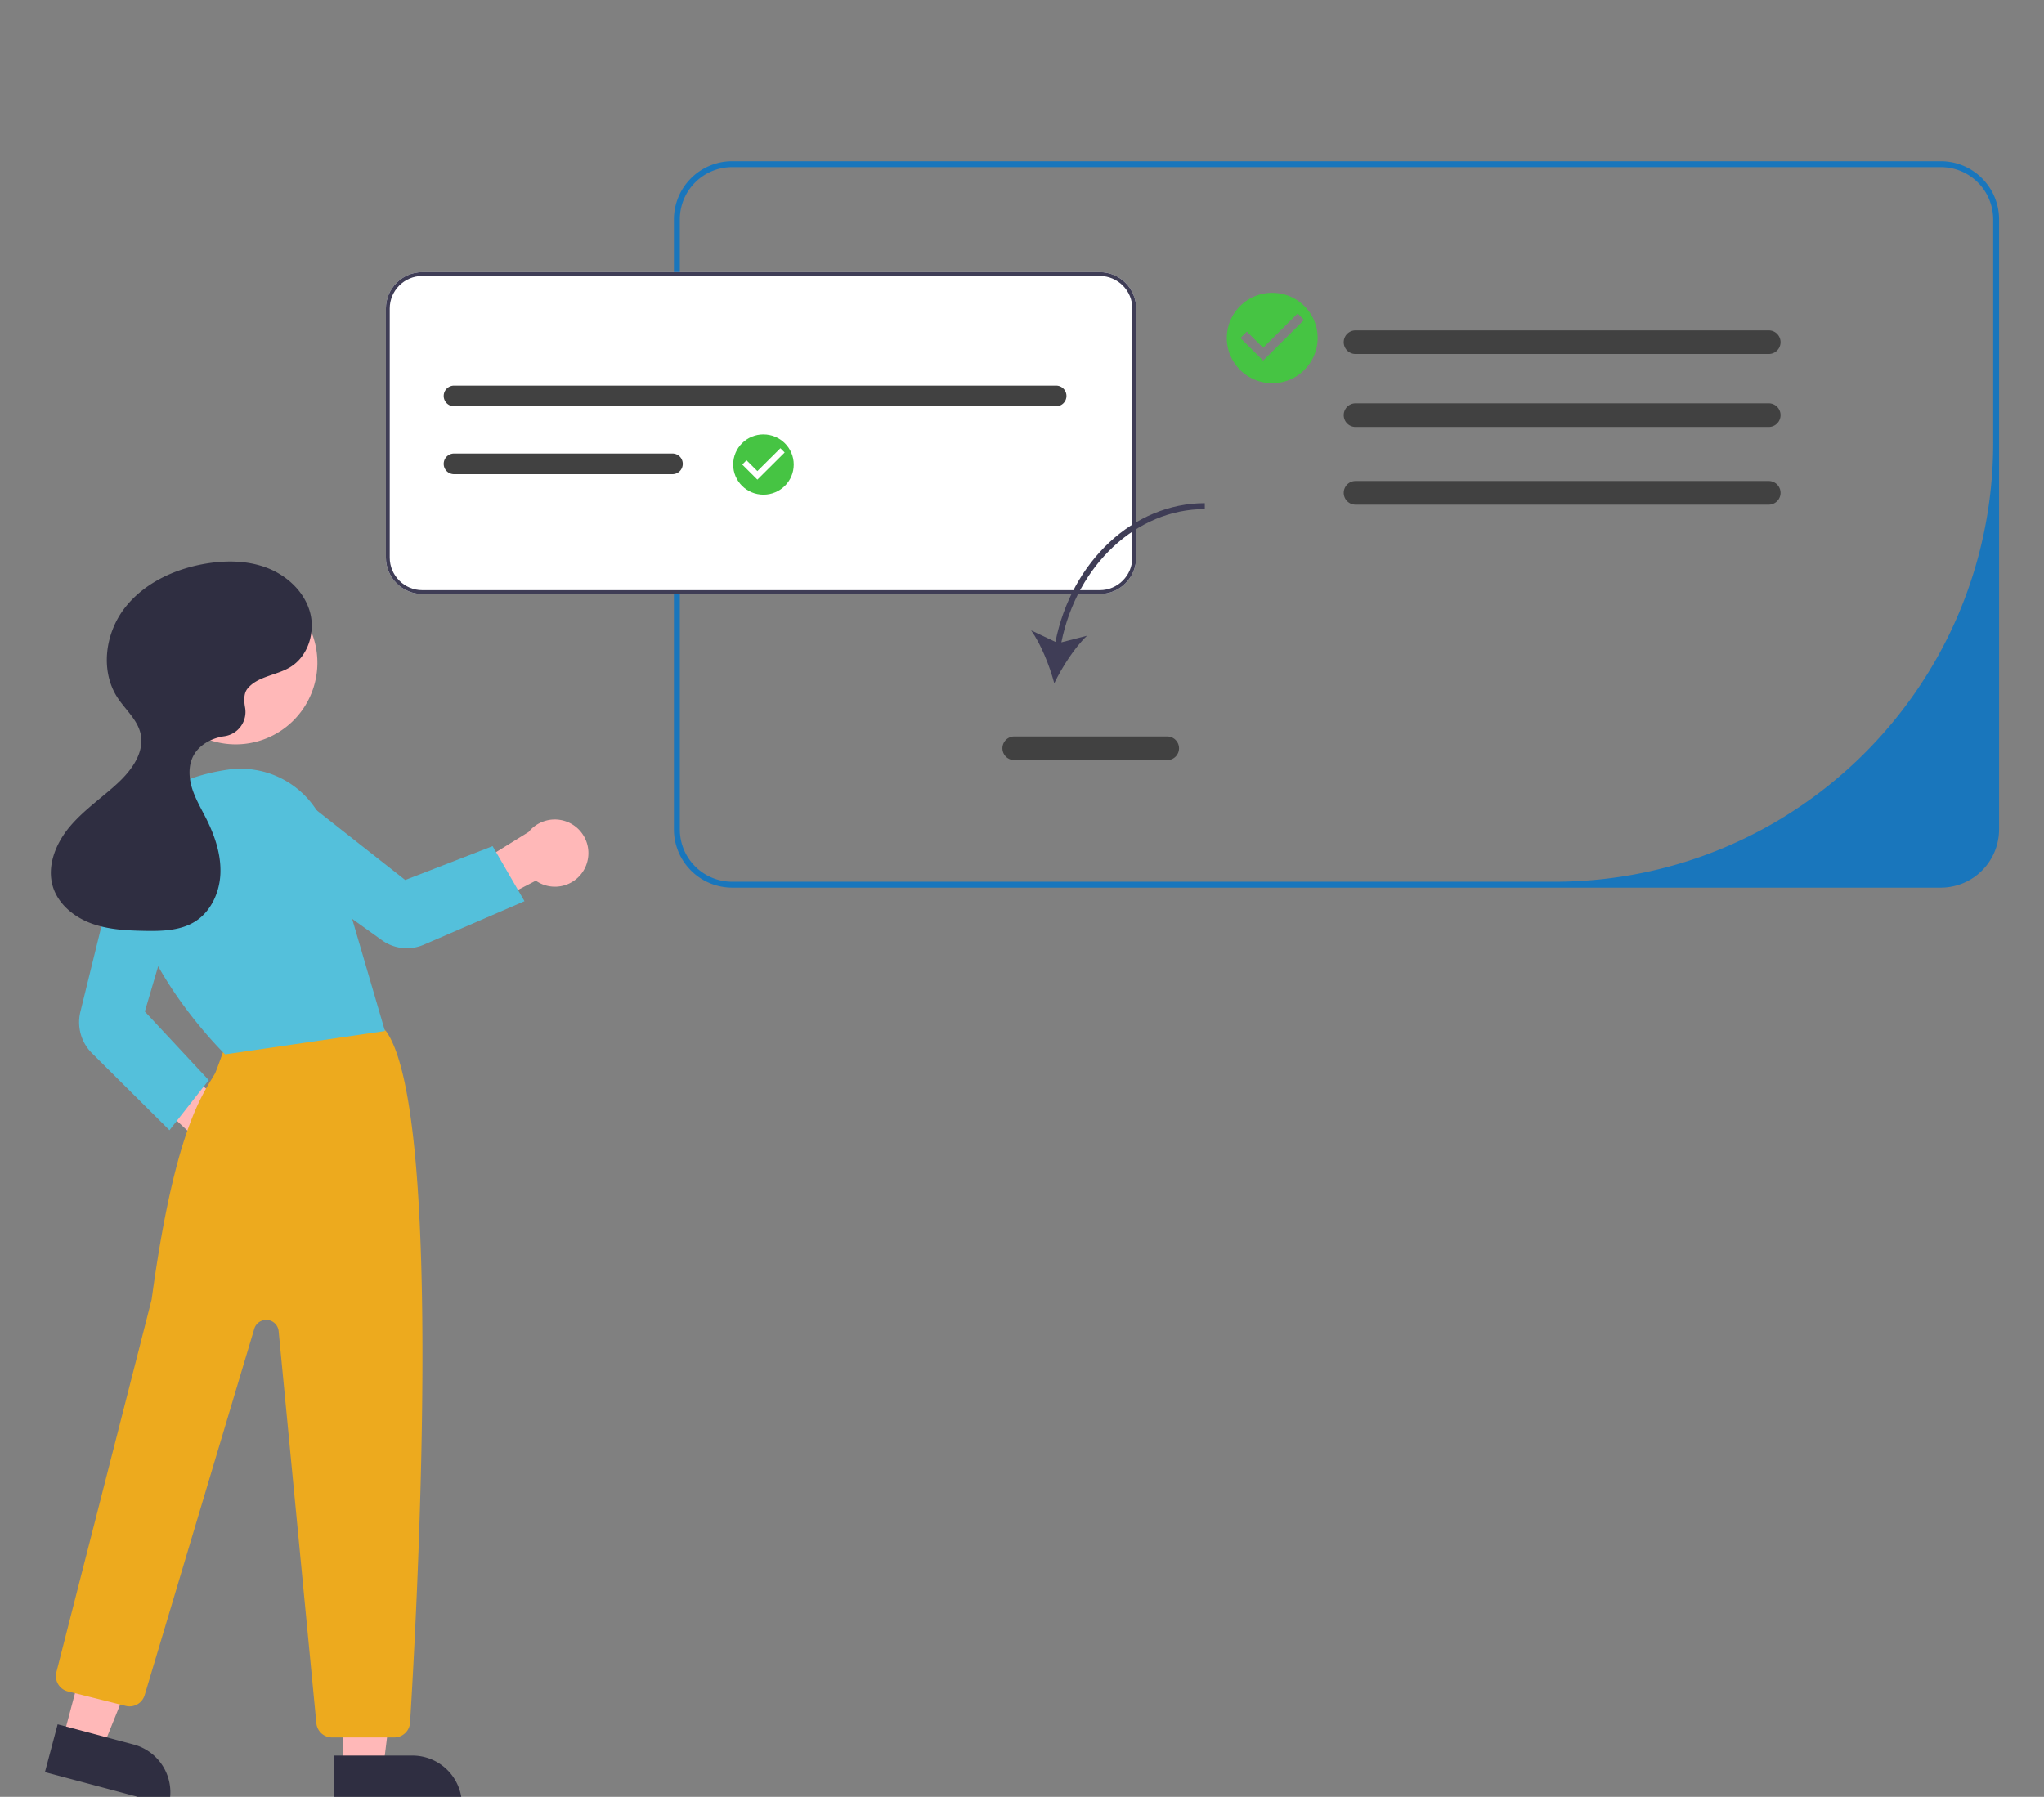 <?xml version="1.0" encoding="UTF-8"?>
<svg xmlns="http://www.w3.org/2000/svg" fill="none" viewBox="0 0 91 80">
  <rect x="0" y="0" width="91" height="80" fill="#808080" stroke="none"/>
  <g clip-path="url(#a)">
    <path d="M30.003 36.926V9.77a2.595 2.595 0 0 1 2.592-2.593h53.813A2.595 2.595 0 0 1 89 9.769v27.157a2.596 2.596 0 0 1-2.592 2.594H32.595a2.596 2.596 0 0 1-2.592-2.594ZM88.737 9.77a2.33 2.33 0 0 0-2.329-2.33H32.595a2.33 2.33 0 0 0-2.329 2.33v27.157a2.33 2.33 0 0 0 2.329 2.33h36.603c10.791 0 19.54-8.753 19.54-19.55V9.768Z" fill="#1976BC"></path>
    <path d="M48.962 12.116h-30.16c-.894 0-1.622.727-1.622 1.622v11.086c0 .895.728 1.623 1.622 1.623h30.16c.894 0 1.621-.728 1.621-1.623V13.738c0-.895-.727-1.622-1.621-1.622Z" fill="#fff"></path>
    <path d="M48.962 12.116h-30.16c-.894 0-1.622.727-1.622 1.622v11.086c0 .895.728 1.623 1.622 1.623h30.16c.894 0 1.621-.728 1.621-1.623V13.738c0-.895-.727-1.622-1.621-1.622Zm1.45 12.708c0 .801-.65 1.452-1.45 1.452h-30.16c-.8 0-1.451-.65-1.451-1.452V13.738c0-.801.65-1.452 1.45-1.452h30.16c.801 0 1.452.651 1.452 1.452v11.086Z" fill="#3F3D56"></path>
    <path d="M20.214 17.168h26.805a.46.46 0 0 1 0 .92H20.214a.46.46 0 0 1 0-.92ZM20.214 20.192h9.723a.46.46 0 0 1 0 .92h-9.723a.46.46 0 0 1 0-.92ZM78.745 15.762H60.35a.526.526 0 0 1 0-1.052h18.395a.526.526 0 0 1 0 1.052ZM78.745 22.468H60.35a.526.526 0 0 1 0-1.052h18.395a.526.526 0 0 1 0 1.052ZM78.745 19.009H60.35a.526.526 0 0 1 0-1.052h18.395a.526.526 0 0 1 0 1.052Z" fill="#414141"></path>
    <path d="m46.988 28.578-1.081-.512c.443.62.825 1.586 1.03 2.356.346-.717.905-1.594 1.458-2.118l-1.143.294c.704-3.454 3.353-5.933 6.386-5.933v-.263c-3.168 0-5.931 2.583-6.65 6.176Z" fill="#3F3D56"></path>
    <path d="M51.965 33.84h-6.833a.526.526 0 0 1 0-1.051h6.833a.526.526 0 0 1 0 1.052Z" fill="#414141"></path>
    <g clip-path="url(#b)">
      <path d="M33.989 19.341c-.744 0-1.348.601-1.348 1.342 0 .74.604 1.341 1.348 1.341.744 0 1.348-.6 1.348-1.341 0-.74-.604-1.341-1.348-1.341Zm-.27 2.013-.674-.671.19-.19.484.481 1.024-1.018.19.19-1.214 1.208Z" fill="#46C443"></path>
    </g>
    <g clip-path="url(#c)">
      <path d="M56.64 13.037a2.018 2.018 0 0 0-2.022 2.012c0 1.11.906 2.012 2.022 2.012a2.018 2.018 0 0 0 2.023-2.012c0-1.111-.906-2.012-2.023-2.012Zm-.404 3.018-1.011-1.006.285-.284.726.72 1.535-1.527.285.286-1.82 1.81Z" fill="#46C443"></path>
    </g>
    <path d="m2.81 77.371 1.753.467 2.635-6.542-2.588-.689-1.8 6.764ZM15.252 78.682h1.815l.863-7h-2.678v7Z" fill="#FFB8B8"></path>
    <path d="M7.511 80.367 2.001 78.9l.566-2.13 3.382.9a2.204 2.204 0 0 1 1.562 2.697ZM20.566 80.367h-5.703v-2.204h3.5a2.204 2.204 0 0 1 2.203 2.204Z" fill="#2F2E41"></path>
    <path d="M10.012 52.577a1.489 1.489 0 0 1-1.287-1.885L4.93 47.16l2.007-.509 3.73 3.026a1.497 1.497 0 0 1-.655 2.9Z" fill="#FFB8B8"></path>
    <path d="M17.554 77.356h-2.769a.7.7 0 0 1-.7-.635l-1.68-17.456a.555.555 0 0 0-1.084-.106L6.441 75.47a.702.702 0 0 1-.844.48l-2.576-.644a.703.703 0 0 1-.51-.857c.041-.164 4.205-16.434 4.241-16.601.943-6.953 2.072-8.816 2.678-9.816a12.6 12.6 0 0 0 .138-.231c.052-.09.372-.984.575-1.564a.711.711 0 0 1 .36-.44c2.548-1.304 5.529-.402 6.381-.094.142.05.263.144.346.268 2.559 3.86 1.303 26.273 1.026 30.727a.704.704 0 0 1-.702.657Z" fill="#EDAA1E"></path>
    <path d="M10.409 33.14a3.636 3.636 0 1 0 0-7.27 3.636 3.636 0 0 0 0 7.27Z" fill="#FFB8B8"></path>
    <path d="m10.023 46.944-.026-.026c-.049-.047-4.893-4.792-4.266-9.18.268-1.877 1.787-3.076 4.392-3.469a4.016 4.016 0 0 1 4.44 2.83l2.576 8.806-7.116 1.039Z" fill="#54C0DB"></path>
    <path d="m7.544 50.319-3.452-3.43a1.945 1.945 0 0 1-.515-1.834l1.671-6.797A1.532 1.532 0 0 1 7.2 37.163a1.541 1.541 0 0 1 1.008 1.894l-1.76 5.979 2.846 3.055-1.749 2.228Z" fill="#54C0DB"></path>
    <path d="M26.057 38.614a1.488 1.488 0 0 1-2.203.596l-4.608 2.388.204-2.028 4.085-2.528a1.497 1.497 0 0 1 2.522 1.572Z" fill="#FFB8B8"></path>
    <path d="m23.35 40.124-4.491 1.941a1.896 1.896 0 0 1-1.847-.198L11.3 37.774a1.534 1.534 0 0 1-.292-2.218 1.541 1.541 0 0 1 2.133-.232l4.898 3.855 3.892-1.506 1.42 2.451Z" fill="#54C0DB"></path>
    <path d="M11.011 30.67c.449-.562 1.287-.592 1.903-.963.807-.486 1.14-1.57.88-2.476-.26-.905-1.027-1.61-1.906-1.948-.88-.337-1.858-.341-2.785-.178-1.381.243-2.74.887-3.583 2.008s-1.057 2.763-.293 3.94c.35.54.892.986 1.032 1.615.184.826-.395 1.623-1.016 2.198-.707.655-1.518 1.204-2.138 1.942-.62.739-1.032 1.748-.75 2.67.237.772.926 1.34 1.682 1.625.756.285 1.579.326 2.386.342.784.016 1.617-.004 2.278-.426.707-.453 1.085-1.311 1.112-2.15.028-.84-.252-1.662-.628-2.413-.224-.447-.484-.88-.633-1.358-.149-.478-.175-1.02.064-1.46.25-.463.757-.742 1.273-.843l.085-.014a1.094 1.094 0 0 0 .938-1.277c-.06-.328-.054-.642.1-.834Z" fill="#2F2E41"></path>
  </g>
  <defs>
    <clipPath id="a">
      <path fill="#fff" d="M0 0h91v80H0z"></path>
    </clipPath>
    <clipPath id="b">
      <path fill="#fff" d="M32.37 19.073h3.237v3.22H32.37z"></path>
    </clipPath>
    <clipPath id="c">
      <path fill="#fff" d="M54.213 12.634h4.854v4.83h-4.854z"></path>
    </clipPath>
  </defs>
</svg>
